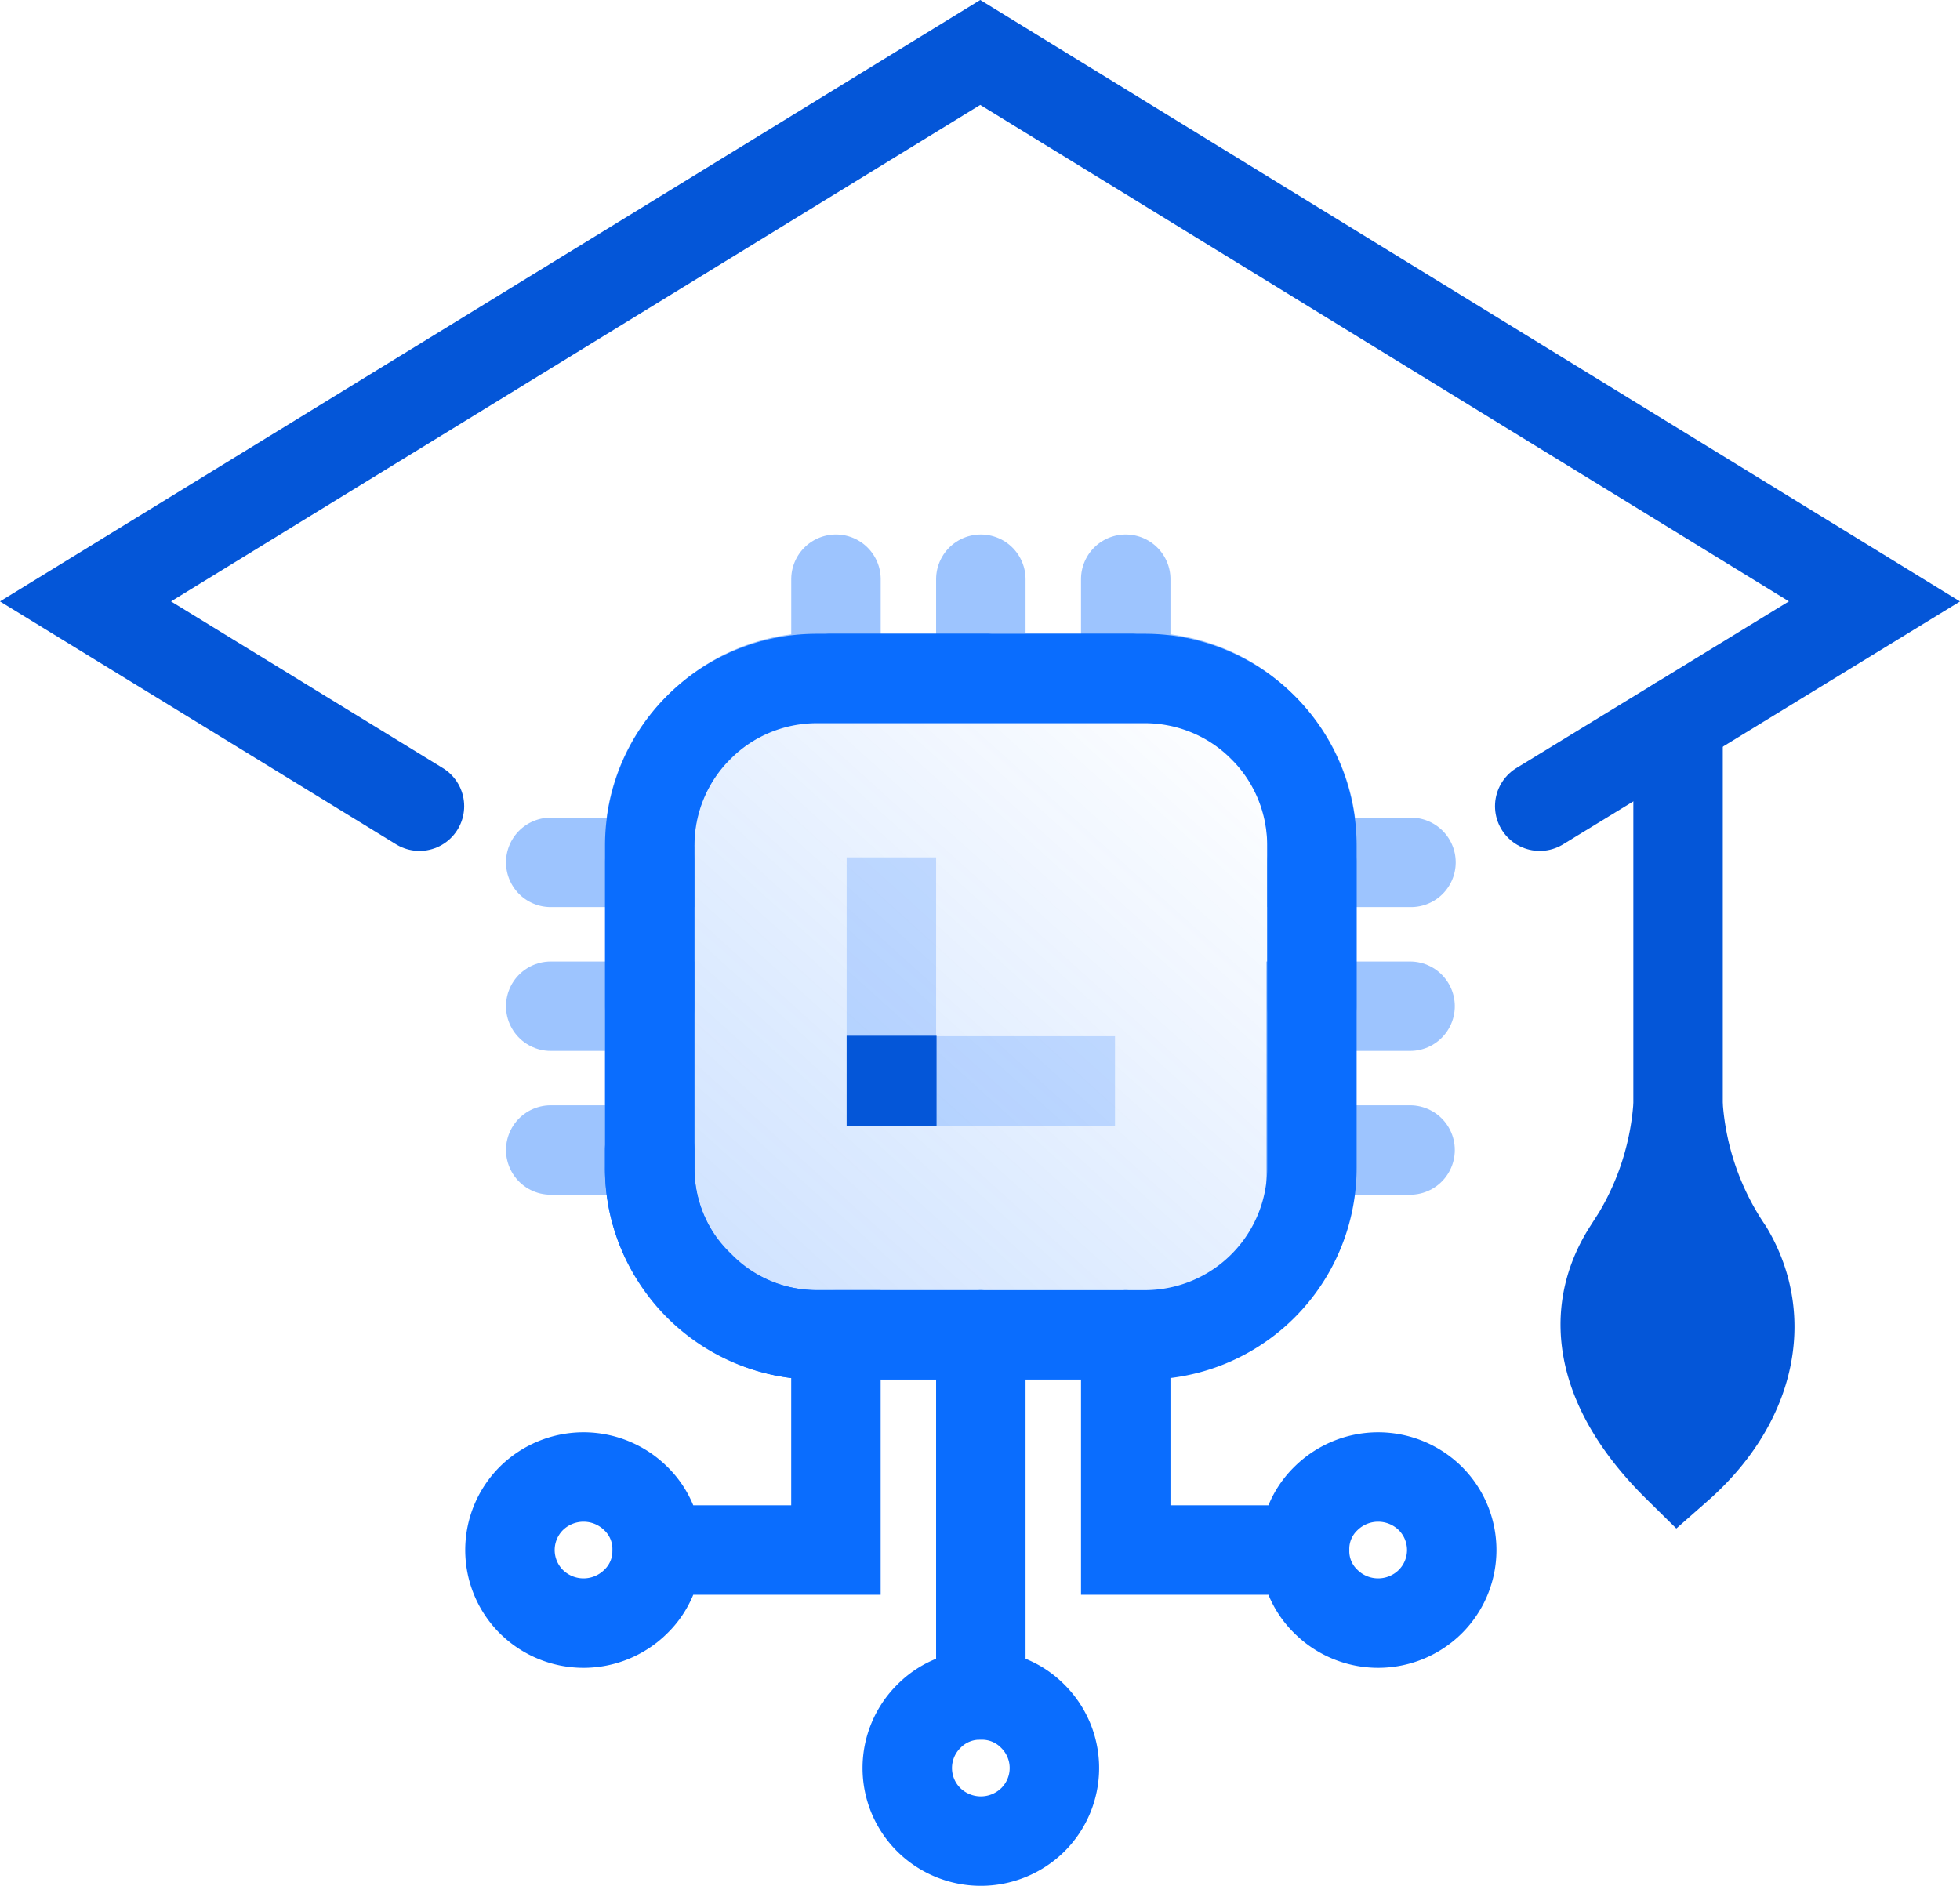 <?xml version="1.0" encoding="UTF-8"?> <svg xmlns="http://www.w3.org/2000/svg" xmlns:xlink="http://www.w3.org/1999/xlink" width="43.825" height="42.173" viewBox="0 0 43.825 42.173"><defs><style>.cls-1{fill:url(#Nepojmenovaný_přechod_36);}.cls-2,.cls-3,.cls-4,.cls-5,.cls-6,.cls-8{fill:none;stroke-width:2px;}.cls-2{stroke:#0456d8;}.cls-2,.cls-3,.cls-4,.cls-5,.cls-8{stroke-linecap:round;stroke-miterlimit:10;}.cls-2,.cls-3,.cls-4,.cls-9{fill-rule:evenodd;}.cls-3,.cls-4,.cls-5,.cls-6,.cls-8{stroke:#0a6dfe;}.cls-4,.cls-5{opacity:0.4;}.cls-6{stroke-linejoin:round;opacity:0.2;}.cls-7,.cls-9{fill:#0456d8;}</style><linearGradient id="Nepojmenovaný_přechod_36" x1="15.998" y1="29.102" x2="27.865" y2="15.923" gradientUnits="userSpaceOnUse"><stop offset="0" stop-color="#0a6dfe" stop-opacity="0.2"></stop><stop offset="1" stop-color="#0a6dfe" stop-opacity="0"></stop></linearGradient></defs><g id="Vrstva_2" data-name="Vrstva 2"><g id="Vrstva_1-2" data-name="Vrstva 1"><path class="cls-1" d="M18.264,15.173h7.334a3.736,3.736,0,0,1,3.736,3.736v7.207a3.736,3.736,0,0,1-3.736,3.736h-7.334a3.736,3.736,0,0,1-3.736-3.736v-7.207A3.736,3.736,0,0,1,18.264,15.173Z"></path><polyline class="cls-2" points="34.428 18.029 37.521 16.138 41.912 13.449 21.918 1.173 1.912 13.449 9.379 18.029"></polyline><path class="cls-2" d="M37.521,16.138v8.544c.003.04.004.08.006.119a6.569,6.569,0,0,0,1.12,3.166c.918,1.542.494,3.426-1.126,4.85-1.698-1.673-2.058-3.391-1.126-4.85a6.569,6.569,0,0,0,1.12-3.166c.002-.04.004-.08.006-.119"></path><path class="cls-3" d="M25.171,29.852v4.812h3.999a1.569,1.569,0,0,1,.481-1.156,1.659,1.659,0,0,1,2.328,0,1.629,1.629,0,0,1,0,2.312,1.657,1.657,0,0,1-2.328,0,1.568,1.568,0,0,1-.481-1.156"></path><path class="cls-4" d="M12.314,19.285h2.214v-.364a3.617,3.617,0,0,1,1.114-2.664,3.67,3.67,0,0,1,2.683-1.106h.367v-2.198"></path><path class="cls-4" d="M25.171,12.953v2.198h.367a3.671,3.671,0,0,1,2.683,1.106,3.617,3.617,0,0,1,1.114,2.664v.364h2.214"></path><polyline class="cls-4" points="21.931 12.953 21.931 15.151 25.171 15.151"></polyline><line class="cls-5" x1="21.931" y1="15.151" x2="18.692" y2="15.151"></line><path class="cls-3" d="M21.931,29.852v8.054a1.592,1.592,0,0,1,1.164.477,1.63,1.63,0,0,1,0,2.312,1.656,1.656,0,0,1-2.328,0,1.63,1.63,0,0,1,0-2.312,1.591,1.591,0,0,1,1.164-.477"></path><polyline class="cls-4" points="12.314 25.718 14.529 25.718 14.529 22.502 12.314 22.502"></polyline><polyline class="cls-4" points="31.529 22.502 29.314 22.502 29.314 25.718 31.529 25.718"></polyline><path class="cls-3" d="M14.693,34.664a1.57,1.57,0,0,1-.481,1.156,1.658,1.658,0,0,1-2.329,0,1.631,1.631,0,0,1,0-2.312,1.66,1.66,0,0,1,2.329,0,1.57,1.57,0,0,1,.481,1.156h3.998V29.852h-.367a3.669,3.669,0,0,1-2.683-1.106,3.616,3.616,0,0,1-1.114-2.663v-.365"></path><line class="cls-5" x1="21.931" y1="29.852" x2="18.692" y2="29.852"></line><line class="cls-5" x1="14.529" y1="22.502" x2="14.529" y2="19.285"></line><line class="cls-5" x1="29.334" y1="19.285" x2="29.334" y2="22.502"></line><line class="cls-6" x1="24.931" y1="24.173" x2="18.931" y2="24.173"></line><line class="cls-6" x1="19.931" y1="19.173" x2="19.931" y2="25.173"></line><rect class="cls-7" x="18.931" y="23.163" width="2.01" height="2.01"></rect><path class="cls-8" d="M18.264,15.173h7.334a3.736,3.736,0,0,1,3.736,3.736v7.207a3.736,3.736,0,0,1-3.736,3.736h-7.334a3.736,3.736,0,0,1-3.736-3.736v-7.207A3.736,3.736,0,0,1,18.264,15.173Z"></path><path class="cls-9" d="M37.521,24.682c.003.04.004.08.006.119a6.569,6.569,0,0,0,1.12,3.166c.918,1.542.494,3.426-1.126,4.85-1.698-1.673-2.058-3.391-1.126-4.85a6.569,6.569,0,0,0,1.12-3.166c.002-.04.004-.08.006-.119"></path></g></g></svg> 